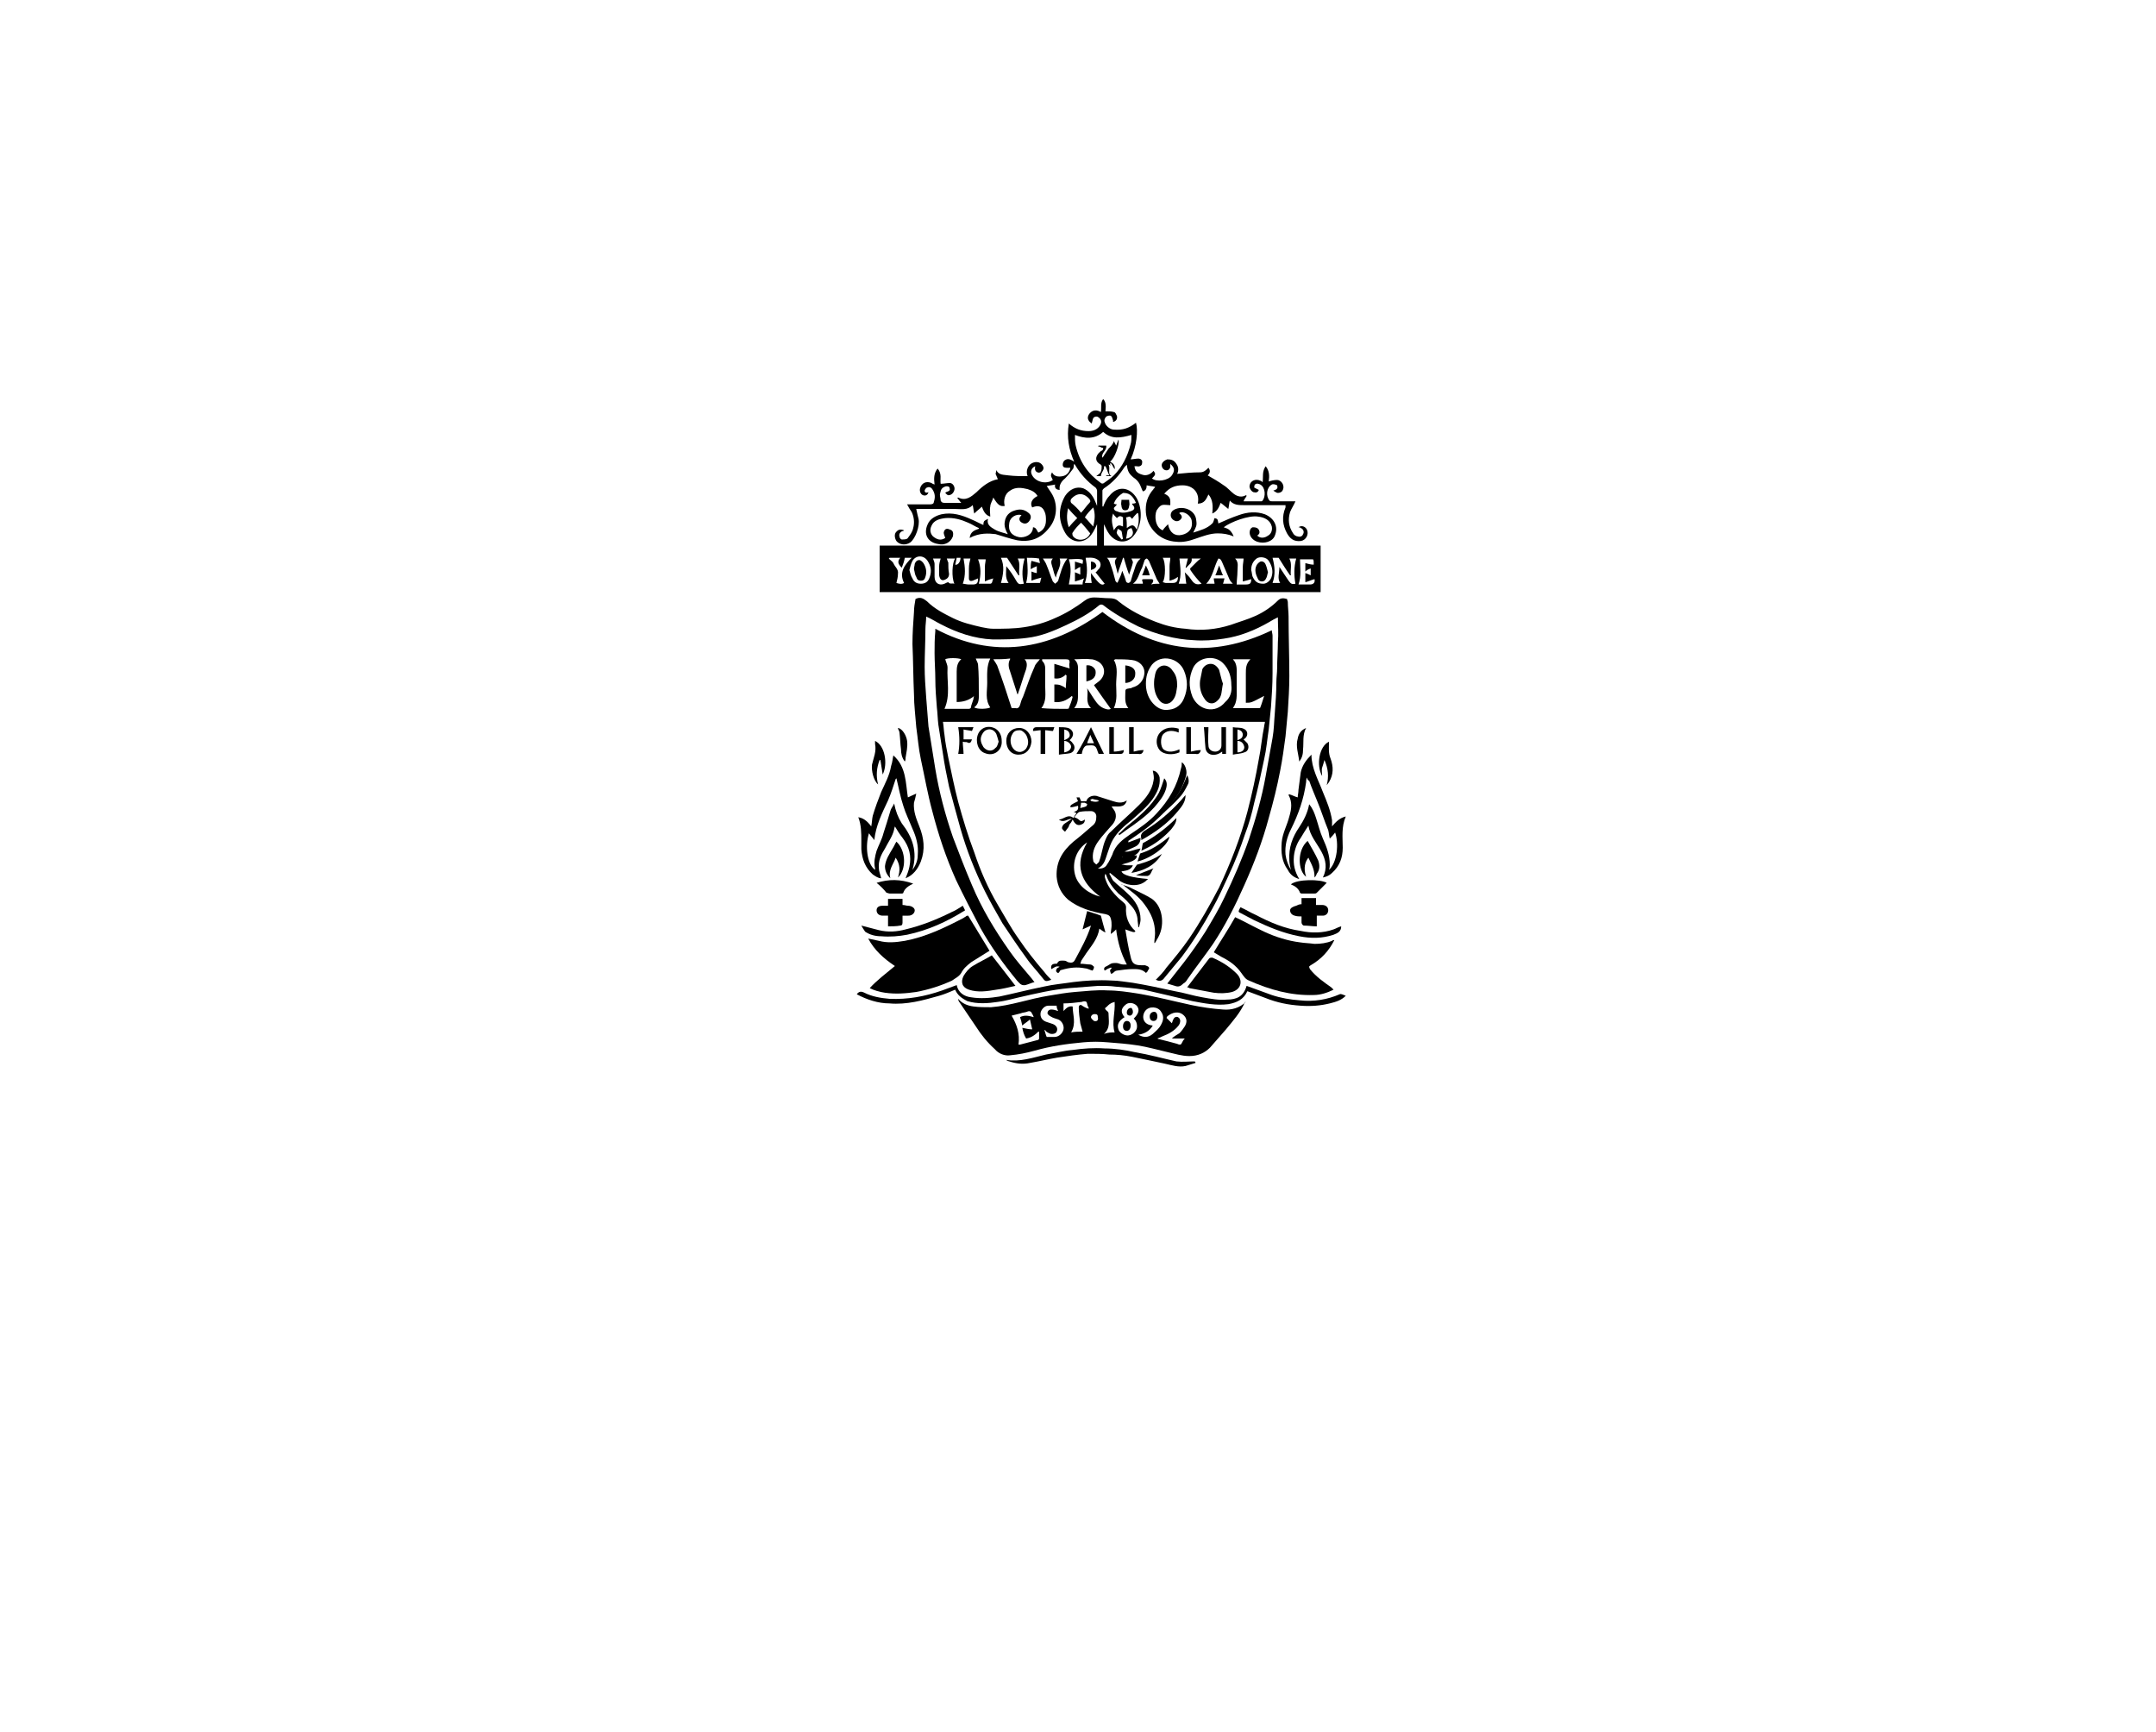 <?xml version="1.0" encoding="utf-8"?>
<!-- Generator: Adobe Illustrator 25.0.1, SVG Export Plug-In . SVG Version: 6.00 Build 0)  -->
<svg version="1.1" id="Layer_1" xmlns="http://www.w3.org/2000/svg" xmlns:xlink="http://www.w3.org/1999/xlink" x="0px" y="0px"
	 viewBox="0 0 282.6 227" style="enable-background:new 0 0 282.6 227;" xml:space="preserve">
<g>
	<path d="M127.1,70.5c0.1-0.8,0.6-1,1.2-1.2c0,0,0-0.1,0-0.1c-0.5-0.2-0.9-0.5-1.4-0.7c-0.9-0.4-1.9-0.7-3-0.6
		c-0.8,0.1-1.5,0.3-1.8,1c-0.3,0.6-0.1,1.1,0.2,1.4c0.5,0.4,1,0.6,1.6,0.2c-0.1-0.3-0.2-0.5-0.2-0.7c0.1-0.5,0.4-0.6,0.8-0.4
		c0.4,0.1,0.5,0.4,0.4,0.9c-0.3,0.8-1.1,1.2-1.9,1c-1.4-0.2-2-1.3-1.4-2.6c0.3-0.7,1-1.1,1.8-1.3c1.4-0.3,2.7,0.1,4,0.7
		c0.5,0.2,1,0.5,1.5,0.7c0-0.2,0-0.3,0.1-0.5c0.1-0.1,0.3-0.2,0.5-0.3c-0.2,0.8,0.4,1.1,0.9,1.4c0.5,0.3,1.1,0.4,1.7,0.6
		c-0.3-0.5-0.5-1.1-0.4-1.6c0.1-0.8,0.6-1.3,1.3-1.5c0.6-0.2,1.2-0.2,1.8,0.3c0.4,0.3,0.4,0.7,0.1,1.1c-0.3,0.4-0.7,0.4-1.1,0.1
		c-0.3-0.3-0.2-0.6,0.1-0.9c-0.7-0.2-1.5,0.3-1.6,1c-0.2,1.1,0.3,1.7,1.3,1.9c0.7,0.1,1.8-0.3,1.8-1.3c0.4,0,0.5,0.4,0.7,0.7
		c0.7-0.3,1-0.9,1-1.6c0-0.4,0-0.8-0.2-1.2c-0.3-0.7-0.9-0.8-1.6-0.5c-0.3-0.5-0.1-1.1,0.7-1.5c-0.3-0.5-0.7-0.7-1.3-0.9
		c-0.8-0.2-1.6-0.3-2.3,0.2c-0.7,0.4-0.9,1.3-0.7,2c-0.6,0.1-0.9-0.1-1.5-1.1c-0.1,0.4-0.4,0.8-0.4,1.2c-0.1,0.4,0,0.9,0,1.3
		c-0.7-0.2-0.9-0.8-1.1-1.3c-0.3,0.3-0.6,0.5-1,0.9c-0.1-0.4-0.1-0.7-0.2-1.1c-0.7,0.7-1.5,0.5-2.3,0.5c-1.5,0-3.1,0-4.6,0
		c-0.1,0-0.3,0-0.5,0c0.1,0.5,0.2,0.9,0.3,1.3c0.2,0.9-0.4,2.6-1.1,3.1c-0.6,0.4-1.4,0.3-1.8-0.2c-0.2-0.3-0.3-0.8-0.1-1.1
		c0.3-0.4,0.6-0.5,1.1-0.3c-0.1,0.1-0.1,0.1-0.2,0.1c-0.3,0.1-0.5,0.4-0.4,0.7c0,0.2,0.2,0.4,0.3,0.4c0.3,0,0.7,0,0.8-0.2
		c0.3-0.4,0.6-0.8,0.7-1.3c0.2-0.7,0.1-1.5-0.2-2.1c-0.2-0.3-0.4-0.6-0.6-1c0.1,0,0.1,0,0.2,0c0.9,0,1.9,0,2.8,0
		c0.3,0,0.5-0.1,0.5-0.3c0.2-0.6,0.2-1.1-0.2-1.7c-0.2-0.3-0.5-0.3-0.7-0.2c-0.1,0-0.3,0.3-0.3,0.4c0,0.3,0.3,0.3,0.5,0.2
		c-0.1,0.4-0.4,0.5-0.7,0.4c-0.3-0.1-0.5-0.5-0.4-0.9c0.2-0.7,0.8-1,1.5-0.7c0.1,0.1,0.2,0.1,0.4,0.2c-0.1-0.8-0.1-1.5,0.4-2.1
		c0.6,0.7,0.3,1.4,0.4,2c0.4,0,0.8-0.1,1.2-0.1c0.4,0,0.7,0.5,0.6,0.9c-0.1,0.4-0.4,0.7-0.8,0.7c-0.1,0-0.3-0.2-0.4-0.3
		c0.1-0.1,0.1-0.1,0.1-0.1c0.2-0.1,0.4-0.1,0.5-0.3c0,0,0-0.3-0.1-0.4c-0.2-0.1-0.4-0.1-0.6,0c-0.5,0.2-0.5,0.6-0.6,1
		c0,0.3,0.1,0.5,0.1,0.8c0.1,0.2,0.2,0.3,0.5,0.3c0.7,0,1.4,0,2.2,0c-0.2-0.2-0.3-0.4-0.5-0.6c0,0,0-0.1,0.1-0.1
		c1,0.5,1.7-0.1,2.4-0.7c0.8-0.8,1.7-1.5,2.8-1.7c-0.1-0.2-0.2-0.5-0.3-0.7c0-0.1,0.1-0.3,0.1-0.5c0.3,0.7,1,0.6,1.6,0.7
		c0.8,0.1,1.7,0.1,2.5,0.1c-0.2-0.5-0.1-1,0.2-1.4c0.4-0.5,1.2-0.6,1.6-0.2c0.2,0.2,0.4,0.5,0.2,0.8c-0.2,0.3-0.5,0.4-0.7,0.3
		c-0.3-0.1-0.4-0.4-0.3-0.8c-0.5,0.2-0.7,0.7-0.4,1.2c0.5,0.9,1.9,1.2,2.7,0.6c-0.3-0.6-0.3-0.6-0.1-1c0.3,0.6,0.9,0.6,1.4,0.5
		c0.5-0.1,0.9-0.5,1-1.1c-0.2,0-0.3,0-0.5,0c-0.3,0-0.5-0.1-0.5-0.4c0-0.2,0.1-0.5,0.3-0.6c0.3-0.2,0.6-0.2,1.2,0.2
		c-0.7-1.6-1-3.2-0.7-5c0.8,0.7,1.6,1,2.6,1c0.8,0,1.4-0.4,1.6-1c0.1-0.3,0-0.6-0.3-0.8c-0.2-0.2-0.6-0.1-0.7,0.1
		c-0.1,0.2-0.1,0.4-0.2,0.7c-0.1-0.1-0.3-0.2-0.4-0.4c-0.2-0.3-0.1-0.7,0.2-1c0.4-0.4,0.9-0.4,1.4-0.1c0.1-0.6-0.1-1.2,0.3-1.7
		c0.3,0.3,0.4,0.7,0.3,1.6c0.4,0,0.8,0,1.1,0.1c0.2,0,0.3,0.3,0.4,0.5c0.1,0.4-0.1,0.7-0.5,0.8c0-0.1,0-0.1,0-0.2
		c-0.1-0.2-0.1-0.5-0.3-0.6c-0.1-0.1-0.5,0-0.6,0.1c-0.2,0.2-0.3,0.5-0.2,0.7c0.1,0.5,0.7,1,1.2,1c1.2,0.1,2-0.2,2.9-0.9
		c0.3,1,0.1,3.1-0.7,4.8c0.3,0,0.7-0.1,1-0.1c0.3,0,0.6,0.2,0.5,0.6c0,0.3-0.3,0.5-0.7,0.4c-0.1,0-0.2,0-0.3,0
		c0.1,0.6,0.3,0.9,1,1.1c0.5,0.2,1.1,0,1.5-0.5c0.3,0.4,0.3,0.5-0.2,1c0.6,0.5,2.1,0.3,2.6-0.4c0.4-0.6,0.4-1-0.2-1.5
		c0,0.1,0,0.3,0,0.4c-0.1,0.4-0.4,0.5-0.7,0.4c-0.3-0.1-0.5-0.5-0.4-0.8c0.1-0.3,0.4-0.5,0.7-0.6c0.5,0,0.9,0.1,1.2,0.6
		c0.3,0.4,0.3,0.9,0.1,1.3c1-0.1,2-0.2,3-0.2c0.5,0,0.8-0.3,1.1-0.6c0.3,0.4,0.2,0.7-0.1,1c0.7,0.4,1.4,0.8,2.1,1.3
		c0.5,0.3,0.9,0.8,1.3,1.1c0.5,0.4,1.1,0.5,1.6,0.2c0,0,0.1,0,0.1,0.1c-0.1,0.2-0.3,0.4-0.4,0.7c0.7,0,1.5,0,2.3,0
		c0.1,0,0.1,0,0.2-0.1c0.4-0.5,0.4-1.7-0.3-2.1c-0.2-0.1-0.5-0.2-0.7,0c-0.1,0.1-0.1,0.3-0.1,0.4c0.2,0.1,0.4,0.2,0.6,0.3
		c-0.1,0.3-0.3,0.4-0.7,0.3c-0.3-0.1-0.6-0.6-0.5-0.9c0.1-0.6,0.8-0.9,1.4-0.6c0.1,0,0.2,0.1,0.3,0.2c0.1-0.7-0.1-1.4,0.4-2.1
		c0.5,0.6,0.5,1.3,0.4,2c0.3-0.1,0.7-0.2,1.1-0.2c0.5,0,1.1,0.7,0.7,1.4c-0.1,0.2-0.4,0.3-0.6,0.3c-0.2,0-0.4-0.2-0.6-0.3
		c0.2-0.1,0.4-0.1,0.5-0.3c0.1-0.1,0-0.4,0-0.4c-0.2-0.1-0.5-0.2-0.7-0.1c-0.7,0.4-0.8,1.5-0.3,2.1c0.1,0.1,0.2,0.1,0.4,0.1
		c1,0,2,0,3,0c-0.2,0.5-0.5,0.9-0.7,1.4c-0.3,1-0.2,1.9,0.4,2.8c0.1,0.2,0.4,0.4,0.6,0.4c0.3,0.1,0.6,0,0.7-0.3
		c0.2-0.3,0-0.7-0.3-0.8c-0.1-0.1-0.2-0.1-0.3-0.1c0.4-0.3,0.9-0.1,1.1,0.3c0.3,0.6-0.1,1.4-0.8,1.5c-0.9,0.1-1.4-0.3-1.8-1
		c-0.6-1.1-0.7-2.2-0.2-3.4c0,0,0-0.1,0-0.2c0,0,0,0,0-0.1c-0.1,0-0.3,0-0.4,0c-1.7,0-3.4,0-5.1,0c-0.6,0-1.3,0-1.8-0.6
		c-0.1,0.4-0.1,0.7-0.2,1.1c-0.4-0.3-0.7-0.6-1-0.8c-0.2,0.5-0.4,1.1-1.1,1.4c0.1-0.9,0.1-1.8-0.5-2.5c-0.3,0.6-0.5,1.2-1.4,1.2
		c0.3-1.4-0.6-2.4-2-2.4c-1,0-1.7,0.3-2.4,1.1c0.5,0.2,0.8,0.5,0.8,1c0,0.2,0,0.4,0,0.5c-0.4,0-0.8-0.1-1.1,0
		c-0.3,0.1-0.5,0.4-0.7,0.7c-0.3,0.7-0.2,2.2,0.8,2.6c0.2-0.3,0.4-0.5,0.7-0.8c0.2,1.1,0.9,1.6,1.8,1.4c0.9-0.2,1.5-0.8,1.3-1.9
		c-0.1-0.6-1-1.3-1.6-1c0,0,0,0.1,0,0.1c0.3,0.2,0.4,0.5,0.2,0.7c-0.2,0.3-0.6,0.4-0.9,0.2c-0.6-0.3-0.6-1.1,0-1.4
		c1.1-0.6,2.8,0,2.9,1.4c0.1,0.7,0,0.8-0.4,1.6c0.9-0.3,1.8-0.5,2.5-1.2c0.2-0.2,0.2-0.5,0.3-0.7c0.4,0.1,0.4,0.1,0.5,0.7
		c0.9-0.4,1.8-0.8,2.7-1.1c1.1-0.4,2.3-0.5,3.4-0.1c1.2,0.5,1.8,1.6,1.3,2.8c-0.3,0.8-1.4,1.1-2.3,0.8c-0.6-0.2-1-0.7-1-1.2
		c0-0.3,0.1-0.6,0.4-0.7c0.2,0,0.5,0,0.7,0.2c0.2,0.2,0.3,0.6,0,0.8c0,0-0.1,0.1-0.1,0.1c0.4,0.4,1,0.3,1.4,0
		c0.4-0.2,0.6-0.7,0.5-1.2c-0.2-0.8-0.9-1.2-1.8-1.3c-1.2-0.2-3.6,0.7-4.5,1.4c0.3,0.1,0.6,0.2,0.8,0.4c0.2,0.2,0.4,0.5,0.5,0.8
		c-0.7-0.3-1.4-0.4-2.1-0.4c-1,0-2,0.4-2.9,0.7c-0.8,0.3-1.7,0.5-2.5,0.4c-2.1-0.1-3.8-1.7-4-3.8c-0.1-1.2,0.2-2.2,1-3.1
		c0,0,0-0.1,0.1-0.1c0-0.1,0.1-0.1,0.1-0.2c-0.4-0.1-0.7-0.1-1.1-0.2c0,0.4-0.1,0.7-0.5,0.8c-0.2-0.4-0.3-0.8-0.5-1.1
		c-0.2-0.3-0.4-0.5-0.7-0.7c-0.6-0.5-0.8-0.8-0.9-1.7c-0.1,0.1-0.2,0.2-0.3,0.3c-0.7,1.1-1.6,2.1-2.7,2.8c-0.1,0.1-0.2,0.2-0.2,0.3
		c0,0.7,0,1.3,0,2c0,0,0,0.1,0.1,0.1c0.2-0.5,0.4-1,0.8-1.4c1.1-1.4,2.7-1.2,3.6,0.3c0.8,1.5,0.7,3.6-0.4,4.9
		c-0.9,1.1-2.3,1-3.2-0.2c-0.3-0.4-0.5-0.9-0.7-1.3c0,0.9,0,1.8,0,2.8c9.5,0,18.9,0,28.4,0c0,2.1,0,4.1,0,6.1c-19.3,0-38.5,0-57.8,0
		c0-2,0-4.1,0-6.1c9.5,0,19,0,28.5,0c0-1,0-1.9,0-2.8c-0.2,0.4-0.4,0.9-0.7,1.3c-1,1.4-2.7,1.2-3.5-0.2c-0.9-1.6-0.9-3.2,0-4.8
		c0.6-0.9,1.5-1.3,2.4-1c0.7,0.3,1.2,0.9,1.5,1.6c0.1,0.2,0.2,0.5,0.3,0.7c0-0.7,0-1.3,0-2c0-0.1-0.1-0.3-0.2-0.4
		c-1.1-0.8-2-1.8-2.7-3c0,0,0,0-0.1-0.1c-0.1,0.2,0,0.5-0.2,0.7c-0.3,0.4-0.6,0.8-1,1.2c-0.5,0.4-0.8,0.9-0.7,1.5
		c-0.5,0-0.7-0.3-0.6-0.7c-0.4,0.1-0.7,0.1-1.1,0.2c0.2,0.3,0.4,0.6,0.6,0.9c0.9,1.4,0.8,3.3-0.3,4.6c-1.1,1.4-2.5,1.9-4.2,1.6
		c-0.9-0.2-1.8-0.5-2.8-0.8C129.6,69.9,128.4,69.8,127.1,70.5z M148.3,57c-1.4,0.4-2.6,0.6-3.7-0.4c-1.1,1-2.4,0.9-3.7,0.4
		c0,0.5,0,1,0.1,1.4c0.5,2.1,1.6,3.7,3.3,4.9c0.1,0.1,0.3,0.1,0.4,0c0.4-0.3,0.9-0.6,1.3-1c1.1-1.1,1.8-2.5,2.2-4.1
		C148.3,57.9,148.3,57.5,148.3,57z M147.1,74.8C147.2,74.8,147.2,74.8,147.1,74.8c0.2,0.5,0.4,1,0.5,1.4c0,0.1,0.2,0.2,0.3,0.2
		c0.1,0,0.2-0.1,0.3-0.2c0.1-0.3,0.2-0.7,0.3-1c0.3-0.7,0.3-1.4,1-2c-0.4,0-0.8,0-1.2,0c0.1,0.2,0.2,0.4,0.2,0.5
		c-0.1,0.5-0.3,1-0.5,1.6c-0.3-0.8-0.5-1.5-0.7-2.2c0,0-0.1,0-0.1,0c-0.2,0.7-0.5,1.4-0.7,2.1c-0.1-0.5-0.2-0.8-0.3-1.2
		c-0.1-0.3-0.1-0.6,0.2-0.9c-0.5,0-1,0-1.3,0c0.2,0.2,0.3,0.4,0.4,0.7c0.3,0.8,0.5,1.5,0.7,2.3c0,0.1,0.2,0.2,0.2,0.3
		c0.1-0.1,0.2-0.2,0.2-0.3C146.8,75.7,147,75.2,147.1,74.8z M167.7,74.3c0.4,0.6,0.8,1.2,1.2,1.8c0.3,0.4,0.4,0.5,0.9,0.4
		c-0.2-1.1-0.2-2.2,0.1-3.3c-0.3,0-0.6,0-0.9,0c0.4,0.7,0.1,1.5,0.2,2.2c0,0-0.1,0-0.1,0c-0.5-0.7-1-1.5-1.5-2.3c-0.2,0-0.5,0-0.8,0
		c0.3,1.1,0.4,2.2,0,3.3c0.3,0,0.7,0,1,0C167.4,75.8,167.7,75.1,167.7,74.3z M134.2,76.5c-0.3-1.1-0.2-2.2,0.1-3.3
		c-0.3,0-0.6,0-0.9,0c0.4,0.7,0.1,1.5,0.2,2.2c0,0-0.1,0-0.1,0c-0.5-0.8-1-1.5-1.5-2.3c-0.2,0-0.5,0-0.8,0c0.5,1.1,0.3,2.2,0,3.3
		c0.3,0,0.7,0,1,0c-0.5-0.7-0.3-1.5-0.3-2.2c0.5,0.6,0.9,1.2,1.3,1.9C133.5,76.6,133.6,76.6,134.2,76.5z M125.1,76.5
		c-0.4-0.8-0.3-2.8,0.1-3.3c-0.4,0-0.7,0-1.1,0c0.1,0.2,0.1,0.4,0.2,0.5c0,0.5,0,1,0.1,1.5c0,0.4-0.2,0.6-0.4,0.7
		c-0.5,0.3-0.8,0.1-0.9-0.5c0-0.4,0-0.8,0-1.2c0-0.3,0.1-0.7,0.2-1c-0.3,0-0.7,0-1,0c0.1,0.3,0.2,0.5,0.2,0.7c0,0.6,0,1.1,0,1.7
		c0,0.8,0.6,1.2,1.3,0.9c0.2-0.1,0.4-0.2,0.5-0.2C124.5,76.6,124.8,76.4,125.1,76.5z M154.6,73.2c0.1,1.1,0.3,2.2-0.1,3.3
		c0.4,0,0.7,0,1,0c-0.1-0.5-0.1-1-0.2-1.5c0.3,0.3,0.6,0.6,0.8,0.9c0.4,0.6,0.7,0.8,1.4,0.6c-0.5-0.5-1-1.1-1.4-1.7
		c-0.1-0.1-0.1-0.3-0.1-0.3c0.3-0.3,0.5-0.5,0.8-0.8c0.2-0.2,0.3-0.3,0.6-0.5c-0.5,0-0.8,0-1.2,0c0.1,0.6-0.4,0.8-0.7,1.2
		c0,0-0.1,0-0.1,0c0.1-0.4,0.2-0.8,0.3-1.2C155.3,73.2,154.9,73.2,154.6,73.2z M143.6,75c0.2-0.1,0.2-0.2,0.3-0.3
		c0.5-0.4,0.5-1.1-0.1-1.4c-0.5-0.3-1.1-0.2-1.5-0.2c0.2,1.1,0.3,2.2-0.1,3.3c0.3,0,0.7,0,0.9,0c-0.1-0.5-0.1-0.9-0.1-1.3
		c1.1,1.5,1.4,1.7,1.8,1.4C144.4,76,144,75.5,143.6,75z M152,76.5c-0.2-0.3-0.4-0.6-0.5-0.9c-0.3-0.7-0.6-1.4-0.9-2.1
		c-0.1-0.1-0.2-0.3-0.3-0.3c-0.1,0-0.3,0.2-0.3,0.3c-0.1,0.3-0.2,0.6-0.3,0.9c-0.4,0.7-0.5,1.6-1.2,2.1c0.5,0,0.9,0,1.3,0
		c0,0,0-0.1,0-0.1c0-0.1-0.1-0.3-0.1-0.4c0-0.1,0.2-0.1,0.4-0.1c0.3,0,0.5,0,0.8,0c0.3,0,0.3,0.2,0.2,0.4c0,0.1-0.1,0.1-0.2,0.3
		C151.2,76.5,151.6,76.5,152,76.5z M164,74.7c0.1,0.3,0.1,0.7,0.2,0.9c0.3,0.6,0.6,0.9,1.4,0.9c0.5,0,1-0.5,1.1-1
		c0.2-0.7,0-1.4-0.4-2c-0.3-0.5-1.2-0.6-1.6-0.3C164.2,73.6,164,74.1,164,74.7z M158.1,76.5c0.4,0,0.8,0,1.1,0
		c0-0.2-0.1-0.4-0.1-0.7c0.5,0,0.9,0,1.4,0c-0.1,0.3-0.1,0.5-0.2,0.7c0.4,0,0.9,0,1.3,0c-0.2-0.2-0.4-0.4-0.5-0.7
		c-0.3-0.7-0.6-1.4-0.9-2.1c-0.1-0.2-0.2-0.5-0.5-0.5C159.1,74.3,159,75.6,158.1,76.5z M119.2,74.7c0.1,0.4,0.2,0.8,0.4,1.1
		c0.2,0.5,0.6,0.7,1.1,0.7c0.5,0,0.9-0.2,1.1-0.7c0.3-0.7,0.3-1.4-0.1-2.1c-0.5-1-1.6-1-2.1-0.2C119.4,73.9,119.3,74.3,119.2,74.7z
		 M146,66c0.2,0.1,0.3,0.1,0.4,0.1c-0.1,0.2-0.4,0.4-0.4,0.5c0,0.2,0.2,0.4,0.4,0.4c0.6,0.3,1.2,0.2,1.8,0c0.6-0.2,0.6-0.5,0.2-0.9
		c0,0,0,0,0-0.1c0.1,0,0.3,0,0.5-0.1c-0.5-1.1-1-1.3-1.7-1.3C146.7,64.9,146.2,65.4,146,66z M142.1,75.8c-0.5,0.2-0.8,0.3-1.2,0.4
		c0-0.4,0-0.8,0-1.2c0.3,0.1,0.5,0.2,0.7,0.3c0-0.3,0-0.7,0-1c-0.3,0.1-0.5,0.3-0.7,0.4c0-0.4,0-0.7,0-1.1c0.3,0.1,0.7,0.2,1,0.3
		c0-0.2,0.2-0.6-0.2-0.6c-0.5-0.1-1.1,0-1.6,0c0.4,1.2,0.2,2.2,0,3.3c0.6,0,1.2,0,1.8,0C141.9,76.3,142,76,142.1,75.8z M139.9,73.2
		c-0.4,0-0.7,0-1,0c0.3,1-0.4,1.7-0.5,2.5c-0.2-0.4-0.3-0.8-0.4-1.2c-0.1-0.4-0.4-0.9,0-1.3c-0.5,0-0.9,0-1.3,0
		c0.2,0.3,0.4,0.6,0.5,0.9c0.3,0.7,0.5,1.4,0.8,2.1c0.1,0.1,0.2,0.2,0.3,0.3c0.1-0.1,0.3-0.2,0.4-0.4
		C139,75.2,139.2,74.1,139.9,73.2z M172.1,73.3c-0.6,0-1.2,0-1.7,0c0,1.1,0.2,2.2-0.2,3.3c0.5,0,1,0,1.5,0c0.5,0,0.7-0.3,0.6-0.7
		c-0.4,0.1-0.8,0.3-1.2,0.4c0-0.4,0-0.8,0-1.2c0.3,0.1,0.5,0.2,0.7,0.3c0-0.3,0-0.6,0-0.9c-0.3,0.1-0.5,0.2-0.7,0.4
		c0-0.4,0-0.7,0-1.1c0.4,0.1,0.7,0.2,1.1,0.2C172.2,73.6,172.2,73.4,172.1,73.3z M141.7,67.2c0.4-0.4,0.7-0.9,1.1-1.3
		c0.2-0.2,0.1-0.3,0-0.5c-0.7-0.8-1.6-0.9-2.4,0c-0.1,0.2-0.1,0.3,0,0.5C140.9,66.3,141.3,66.7,141.7,67.2z M134.6,73.1
		c0.1,1.1,0.2,2.2-0.1,3.3c0.6,0,1.2,0,1.8,0c0.1-0.2,0.1-0.5,0.2-0.7c-0.4,0.1-0.8,0.2-1.3,0.4c0-0.5,0-0.8,0-1.2
		c0.3,0.1,0.5,0.2,0.7,0.2c0-0.3,0-0.6,0-0.9c-0.2,0.1-0.5,0.2-0.8,0.4c0-0.4,0-0.7,0.1-1.1c0.4,0.1,0.7,0.2,1.1,0.3
		c0-0.2-0.1-0.4-0.1-0.6C135.7,73.1,135.1,73.1,134.6,73.1z M118,73.1c-0.5,0-0.9,0-1.4,0c0,0-0.1,0.1-0.1,0.1c0,0,0.1,0.1,0.1,0.1
		c0.2,0.2,0.4,0.3,0.5,0.5c0.2,0.5,0.7,0.8,0.6,1.4c0,0.4-0.1,0.8-0.2,1.2c0.3,0.1,0.7,0.2,1,0c-0.7-1.4,0.1-2.4,1-3.3
		c-0.4,0-0.7,0-0.9,0c-0.1,0.5-0.2,0.8-0.4,1.3C117.7,73.9,117.6,73.6,118,73.1z M141.7,68.5c-0.4,0.4-0.8,0.8-1.1,1.3
		c-0.1,0.1,0,0.3,0,0.4c0.5,0.8,1.9,0.7,2.3-0.3C142.5,69.4,142.1,68.9,141.7,68.5z M153.3,76.1c0-0.7,0-1.3,0-1.9
		c0-0.4,0.1-0.7,0.1-1.1c-0.3,0-0.6,0-1,0c0.4,0.5,0.4,2.7,0,3.2c0.1,0,0.3,0.1,0.4,0.1c0.3,0,0.6,0,0.9,0c0.5,0,0.7-0.2,0.7-0.8
		C154,75.9,153.7,76,153.3,76.1z M161.9,73.2c0.5,0.5,0.3,1.1,0.3,1.7c0,0.6-0.1,1.1-0.1,1.7c0.3,0,0.7,0,1.2,0
		c0.6,0,0.7-0.2,0.7-0.7c-0.3,0.1-0.7,0.2-1.1,0.3c0-0.7,0-1.3,0-1.9c0-0.4,0.1-0.7,0.1-1.1C162.7,73.2,162.4,73.2,161.9,73.2z
		 M128.3,76.5c0.5,0,1,0,1.5,0c0.1,0,0.2-0.1,0.2-0.1c0.1-0.2,0.1-0.4,0.2-0.6c-0.4,0.1-0.7,0.2-1.1,0.4c0-0.8,0-1.4,0-2
		c0-0.3,0.1-0.6,0.1-0.9c-0.3,0-0.7,0-1,0C128.6,74.3,128.6,75.3,128.3,76.5z M127.2,73.2c-0.3,0-0.6,0-0.9,0
		c0.2,1.1,0.3,2.2-0.1,3.3c0.2,0,0.5,0.1,0.8,0.1c0.1,0,0.3,0,0.4,0c0.6,0,0.8-0.1,0.8-0.8c-0.2,0.1-0.5,0.2-0.7,0.3
		c-0.3,0.1-0.5,0-0.5-0.3c0-0.4,0-0.9,0-1.3C127,74,127.1,73.6,127.2,73.2z M147.7,69.2c0.7-0.5,0.9-0.5,1.3,0.2
		c0.3-0.7,0.3-1.4,0.2-2.1c0,0-0.1,0-0.1-0.1c-0.2,0.2-0.5,0.5-0.7,0.8c-0.1-0.1-0.2-0.2-0.3-0.3c-0.2,0-0.3,0.1-0.5,0.1
		C147.7,68.2,147.7,68.7,147.7,69.2z M145.9,67.3c-0.3,0.8-0.1,1.5,0.1,2.2c0.5-0.8,0.7-0.7,1.2-0.5c0-0.4,0-0.8,0-1.2
		c-0.4-0.3-0.6-0.1-0.8,0.1C146.2,67.7,146,67.5,145.9,67.3z M141.2,67.9c-0.4-0.4-0.8-0.8-1.2-1.3c-0.2,0.9-0.2,1.7,0.1,2.5
		C140.5,68.6,140.8,68.3,141.2,67.9z M143.3,69c0.2-0.9,0.3-1.6,0-2.5c-0.4,0.4-0.8,0.8-1.1,1.3C142.6,68.2,142.9,68.6,143.3,69z
		 M147.6,70.6c0.6-0.1,0.9-0.4,0.9-0.8c0-0.2-0.1-0.4-0.2-0.6c-0.2,0.1-0.4,0.1-0.5,0.3C147.7,69.9,147.7,70.2,147.6,70.6z
		 M147,70.7c0.1,0,0.2-0.1,0.2-0.1c-0.1-0.3-0.1-0.7-0.2-1c-0.1-0.1-0.3-0.2-0.5-0.3c0,0.2-0.2,0.5-0.1,0.6
		C146.5,70.2,146.8,70.4,147,70.7z M125.2,74c0.3,0.1,0.7-0.3,0.7-0.9c-0.2,0-0.3,0-0.5,0C125.3,73.5,125.3,73.7,125.2,74z"/>
	<path d="M144.5,80.2c6.9,5.3,14.3,6.2,22.2,2.4c0,0.2,0.1,0.5,0.1,0.7c0,1.6,0,3.2,0,4.9c0,1.5-0.1,3-0.2,4.4c-0.1,1-0.2,2-0.3,3
		c-0.2,1.3-0.3,2.6-0.6,3.9c-0.4,1.9-0.8,3.8-1.3,5.7c-0.3,1.4-0.7,2.8-1.2,4.1c-0.6,1.8-1.3,3.6-2.1,5.3c-0.7,1.5-1.4,3.1-2.2,4.5
		c-1.2,2.2-2.5,4.3-4,6.3c-0.8,1-1.6,1.9-2.4,2.9c-0.3,0.3-0.6,0.3-1,0.1c0.5-0.5,1-1,1.4-1.6c1-1.2,2-2.4,2.9-3.7
		c1.5-2.2,2.8-4.5,4-6.8c1.5-3.2,2.8-6.5,3.7-9.9c0.6-2.3,1.1-4.6,1.5-6.9c0.3-1.4,0.4-2.9,0.7-4.3c0-0.2,0.1-0.4,0.1-0.6
		c-14.1,0-28.1,0-42.2,0c0.1,0.6,0.1,1.1,0.2,1.7c0.1,1,0.3,2,0.5,3c0.4,1.9,0.8,3.9,1.3,5.8c0.6,2.2,1.3,4.5,2.1,6.6
		c0.8,2.4,1.8,4.7,3.1,6.9c0.9,1.5,1.7,3,2.7,4.4c1,1.5,2.2,3,3.4,4.4c0.3,0.4,0.6,0.7,0.9,1c-0.8,0.3-0.8,0.2-1.2-0.3
		c-0.7-0.9-1.5-1.7-2.1-2.6c-1.1-1.5-2.1-3-3.1-4.5c-0.8-1.4-1.6-2.8-2.3-4.2c-1.3-2.6-2.4-5.4-3.2-8.2c-0.5-1.8-1-3.6-1.5-5.5
		c-0.3-1.4-0.6-2.9-0.8-4.3c-0.2-1.2-0.4-2.5-0.6-3.8c-0.1-0.8-0.1-1.5-0.2-2.3c-0.1-1.2-0.2-2.5-0.2-3.7c0-1.1-0.1-2.3-0.1-3.4
		c0-1,0-1.9,0.1-2.9c0-0.1,0-0.2,0-0.3C130.1,86.4,137.5,85.3,144.5,80.2z M161.4,89.8c0-1.1-0.3-2.1-1.1-2.9
		c-1.1-1.1-3.2-0.8-3.9,0.6c-0.6,1.3-0.6,2.5-0.1,3.8c0.8,1.8,3,2.3,4.3,0.7C161.3,91.4,161.5,90.6,161.4,89.8z M143.4,89.8
		c0.2-0.2,0.4-0.3,0.5-0.4c1-0.7,1.1-1.9,0.2-2.6c-0.3-0.2-0.7-0.4-1.1-0.4c-0.7-0.1-1.4,0-2.2,0c0.6,0.5,0.5,1.1,0.5,1.7
		c0,1,0,2,0,2.9c0,0.6,0,1.2-0.5,1.8c0.7,0,1.4,0,2.2,0c-0.8-0.8-0.3-1.7-0.5-2.6c0.3,0.5,0.6,0.9,0.9,1.4c0.4,0.6,0.8,1.1,1.5,1.3
		c0.3,0.1,0.5,0.1,0.7,0C144.8,91.8,144.1,90.8,143.4,89.8z M150.2,89.6c0,0.8,0.2,1.6,0.7,2.3c0.6,0.8,1.4,1.3,2.4,1.1
		c0.9-0.1,1.6-0.7,1.9-1.5c0.5-1.2,0.5-2.4,0-3.6c-0.7-1.7-3-2.2-4.2-0.8C150.4,87.9,150.2,88.7,150.2,89.6z M138.2,87
		c0.7,0.2,1.3,0.4,2,0.6c0-0.2-0.1-0.5,0-0.8c0-0.3-0.1-0.4-0.5-0.4c-0.4,0-0.7,0-1.1,0c-0.7,0-1.3,0-2,0c0,0.1,0,0.2,0,0.2
		c0.3,0.3,0.4,0.6,0.4,1c0,0.8,0,1.5,0,2.3c0,1,0.2,2-0.5,2.9c1.1,0.1,2.2,0.1,3.3,0.1c0.1,0,0.3,0,0.3-0.1c0.2-0.5,0.4-1,0.5-1.5
		c0,0-0.1,0-0.1-0.1c-0.7,0.6-1.4,0.9-2.3,0.8c0-0.8,0-1.5,0-2.3c0.3,0,0.5,0,0.8,0.1c0.2,0.1,0.5,0.2,0.7,0.4
		c0-0.6,0.1-1.1,0.1-1.7c0,0-0.1,0-0.1-0.1c-0.4,0.4-0.9,0.6-1.5,0.5C138.2,88.4,138.2,87.8,138.2,87z M130.2,86.4
		c0.2,0.3,0.4,0.6,0.5,0.8c0.7,1.9,1.3,3.7,1.9,5.6c0.2,0,0.3,0,0.5,0c0.3,0.1,0.5-0.1,0.6-0.4c0.1-0.4,0.2-0.7,0.4-1.1
		c0.5-1.3,0.9-2.6,1.5-3.9c0.1-0.4,0.5-0.7,0.7-1c-0.6,0-1.3,0-2,0c0.4,0.4,0.3,0.9,0.2,1.3c-0.4,1.1-0.7,2.2-1.1,3.3
		c-0.1-0.1-0.1-0.1-0.1-0.2c-0.3-0.9-0.6-1.9-0.9-2.8c-0.2-0.5-0.3-1.1,0-1.6c0,0,0,0,0-0.1C131.6,86.4,130.9,86.4,130.2,86.4z
		 M146,92.8c0.6,0,1.2,0,1.9,0c-0.5-0.6-0.4-1.3-0.4-1.9c0-0.6,0-0.6,0.6-0.7c0.1,0,0.2,0,0.3-0.1c0.9-0.2,1.5-0.9,1.6-1.8
		c0.1-1-0.7-1.7-1.6-1.8c-0.7-0.1-1.5-0.1-2.2-0.1c-0.1,0-0.1,0.1-0.2,0.1c0.6,1,0.3,2.1,0.3,3.2C146.3,90.7,146.5,91.7,146,92.8z
		 M163.3,92.1c0-1.3,0-2.5,0-3.8c0-0.7,0-1.3,0.6-1.9c-0.8,0-1.5,0-2.3,0c0.6,0.6,0.5,1.4,0.5,2.1c0,0.6,0,1.2,0,1.7
		c0,0.9,0.1,1.8-0.5,2.6c1.2,0,2.3,0,3.4,0c0.1,0,0.2,0,0.2-0.1c0.2-0.5,0.3-0.9,0.5-1.5C164,92.1,164,92.1,163.3,92.1z M123.9,86.4
		c0.1,0.4,0.3,0.7,0.3,1.1c-0.1,1.8,0.4,3.6-0.4,5.4c1,0,2,0,3,0c0.3,0,0.5,0,0.5-0.4c0.1-0.3,0.2-0.6,0.3-0.9c0-0.1,0-0.3,0.1-0.4
		c-0.7,0.6-1.5,0.8-2.3,0.8c0-1.3,0-2.7,0-4c0-0.6,0.1-1.2,0.6-1.6C125.6,86.2,124.2,86.2,123.9,86.4z M127.7,92.7
		c0.4,0.3,1.9,0.2,2.1,0c-0.7-1-0.4-2.1-0.4-3.2c0-1.1-0.1-2.2,0.4-3.2c-0.7,0-1.3,0-1.9,0c0.1,0.3,0.3,0.6,0.3,0.8
		c0.1,1.2,0.1,2.4,0.1,3.6C128.3,91.4,128.4,92.2,127.7,92.7z"/>
	<path d="M167.5,80.9c-0.4,0.2-0.8,0.4-1.1,0.6c-1.9,1.1-3.9,1.9-6,2.2c-1.3,0.2-2.6,0.3-3.9,0.2c-2.5-0.1-5-0.8-7.3-1.8
		c-1.6-0.8-3.2-1.7-4.6-2.8c-0.2-0.1-0.3-0.1-0.5,0c-1.3,1.1-2.8,1.9-4.3,2.6c-1.7,0.8-3.4,1.5-5.2,1.7c-1.5,0.2-3,0.2-4.5,0.2
		c-2.4-0.1-4.7-0.9-6.8-2c-0.6-0.3-1.2-0.7-1.9-1c0,0.6-0.1,1.1-0.1,1.6c0,1.7-0.1,3.4-0.1,5c0,1.3,0.1,2.6,0.2,4
		c0.1,1.3,0.2,2.5,0.3,3.8c0.3,1.9,0.6,3.7,0.9,5.6c0.5,3,1.3,6,2.3,8.9c0.8,2.1,1.6,4.2,2.5,6.3c1.3,3.1,3,5.9,4.9,8.6
		c0.9,1.3,1.9,2.4,2.9,3.6c0.1,0.1,0.2,0.3,0.4,0.5c-0.4,0.1-0.8,0.3-1.2,0.4c-0.6,0.1-0.8-0.3-1.1-0.6c-1.8-2.2-3.4-4.4-4.8-6.9
		c-1.1-2.1-2.2-4.2-3.2-6.3c-1.3-2.9-2.3-5.9-3.1-9c-0.6-2.2-1-4.5-1.5-6.8c-0.3-1.4-0.4-2.8-0.6-4.2c-0.1-1.4-0.3-2.9-0.3-4.3
		c-0.1-2.2-0.1-4.4-0.2-6.6c0-1.4,0.1-2.8,0.2-4.2c0-0.6,0.1-1.1,0.2-1.7c0.6-0.3,1-0.1,1.5,0.3c1,1,2.2,1.6,3.4,2.2
		c1.2,0.6,2.5,0.9,3.8,1.2c0.5,0.1,1,0.2,1.5,0.2c1.3,0,2.7,0,4-0.2c1.4-0.2,2.8-0.6,4.1-1.2c1.4-0.6,2.7-1.4,3.9-2.3
		c0.4-0.3,0.8-0.4,1.2-0.4c0.7,0,1.3,0.1,2,0.1c0.5,0,0.9,0.1,1.2,0.4c1.5,1.2,3.1,2,4.9,2.7c1.3,0.5,2.5,0.8,3.9,0.9
		c2,0.3,4,0.1,5.9-0.5c1.1-0.4,2.2-0.7,3.3-1.2c1.1-0.5,2.1-1.2,2.9-2c0.4-0.4,0.8-0.3,1.2-0.2c0,0.1,0.1,0.3,0.1,0.4
		c0,0.6,0.1,1.3,0.1,1.9c0,2.6,0.1,5.2,0.1,7.8c0,1.6-0.1,3.1-0.2,4.7c-0.1,1.1-0.2,2.1-0.3,3.2c-0.2,1.5-0.4,3-0.7,4.5
		c-0.4,2.1-0.9,4.1-1.5,6.2c-0.8,3-1.9,5.9-3.2,8.8c-1.2,2.7-2.5,5.3-4.1,7.7c-1.1,1.6-2.3,3.1-3.4,4.7c-0.1,0.2-0.3,0.4-0.5,0.5
		c-0.3,0.3-0.6,0.5-1.1,0.3c-0.3-0.1-0.7-0.2-1-0.3c0.8-1,1.5-1.9,2.2-2.8c1-1.3,1.9-2.6,2.8-4c0.9-1.5,1.8-3,2.5-4.5
		c1.2-2.5,2.3-5,3.2-7.6c0.9-2.7,1.7-5.5,2.2-8.3c0.3-1.7,0.6-3.3,0.9-5c0.2-1.1,0.2-2.2,0.3-3.3c0.1-1.3,0.2-2.7,0.2-4
		c0-0.6,0.1-1.2,0.1-1.8c0-1.1,0.1-2.3,0.1-3.4C167.6,83,167.5,82,167.5,80.9z"/>
	<path d="M163.2,131.3c-0.6,1.4-1.6,2.5-2.5,3.6c-0.7,0.8-1.4,1.6-2.1,2.4c-0.7,0.7-1.6,1.1-2.7,1.1c-1,0-1.9-0.3-2.8-0.5
		c-1.3-0.3-2.7-0.7-4-0.9c-1.3-0.2-2.6-0.3-3.9-0.4c-1.1-0.1-2.1-0.1-3.2,0c-2.2,0.2-4.3,0.5-6.4,1.1c-1.1,0.3-2.1,0.5-3.2,0.6
		c-0.7,0.1-1.5-0.2-2-0.8c-1-0.9-1.8-1.9-2.5-3c-0.7-1-1.4-2.1-2.1-3.1c-0.1-0.1-0.2-0.3-0.2-0.5c0.5,0.6,1.2,0.9,2,1
		c0.7,0.1,1.5,0.1,2.3,0.1c2.6-0.2,5-1.1,7.5-1.5c1.2-0.2,2.3-0.4,3.5-0.5c1.4-0.1,2.9-0.3,4.3-0.2c1.3,0,2.6,0.2,3.9,0.4
		c2.4,0.4,4.7,1,7,1.5c1.4,0.3,2.8,0.5,4.2,0.6c1.1,0.1,2.2-0.2,3-1C163.1,131.4,163.1,131.4,163.2,131.3z M134,134.7
		c0.5,0.1,0.9,0.2,1.3,0.2c-0.1-0.4-0.2-0.9-0.3-1.3c-0.3,0.3-0.7,0.5-1,0.8c-0.1-0.5-0.2-0.8-0.3-1.1c0.6-0.3,1.1-0.2,1.8,0
		c-0.1-0.2-0.1-0.3-0.2-0.4c-0.1-0.3-0.3-0.5-0.7-0.3c-0.3,0.1-0.6,0.1-0.8,0.2c-0.4,0.1-0.8,0.2-1.2,0.3c0.7,1.2,1.1,2.4,0.9,3.8
		c0.1,0,0.1,0,0.2,0c0.8-0.2,1.5-0.4,2.3-0.6c0.1,0,0.2-0.1,0.2-0.2c0-0.3,0-0.6,0-0.9c0,0-0.1,0-0.1,0c-0.4,0.4-0.9,0.8-1.6,0.9
		C134.2,135.6,134.1,135.2,134,134.7z M153.6,134.1c0.1-0.2,0.1-0.4,0.2-0.5c0.1-0.3,0.4-0.4,0.6-0.3c0.2,0.1,0.3,0.3,0.3,0.5
		c0,0.2-0.1,0.5-0.3,0.7c-0.5,0.6-1.2,1-2,1.3c-0.2,0.1-0.4,0.2-0.7,0.3c0.2,0.1,0.2,0.1,0.3,0.1c0.8,0.2,1.6,0.4,2.3,0.6
		c0.2,0.1,0.5,0.2,0.6-0.1c0.1-0.2,0.2-0.4,0.4-0.6c-0.6,0-1.2,0-1.7,0c0.3-0.3,0.7-0.5,1-0.7c0.3-0.3,0.5-0.6,0.7-0.9
		c0.3-0.5,0.3-1-0.1-1.4c-0.7-0.7-1.6-0.4-2.2,0.1c0,0-0.1,0.2-0.1,0.2C153.2,133.7,153.4,133.9,153.6,134.1z M147.4,133.3
		c-0.8,0.5-1,1-0.8,1.6c0.1,0.4,0.7,0.8,1.2,0.8c0.4,0,1-0.3,1.2-0.9c0.1-0.4,0-1-0.4-1.3c0.7-0.7,0.8-1.2,0.4-1.7
		c-0.4-0.4-1.1-0.5-1.5-0.1C146.9,132.2,146.9,132.7,147.4,133.3z M149.2,135.6c0.7,0.4,1.3,0.4,1.9-0.1c0.3-0.3,0.6-0.5,0.9-0.9
		c0.4-0.6,0.7-1.3,0.2-2c-0.4-0.7-1.6-0.8-2.1-0.1c-0.5,0.7-0.3,1.8,1,1.9C150.7,135.1,150,135.5,149.2,135.6z M138.5,131.8
		c-0.4,0-0.8,0-1.1,0c-0.5,0-0.9,0.5-1,0.9c-0.1,0.6,0.2,1,0.7,1.2c0.3,0.1,0.6,0.2,0.9,0.3c0.5,0.2,0.7,0.6,0.5,1
		c-0.1,0.3-0.7,0.4-1,0.2c-0.2-0.1-0.4-0.2-0.5-0.4c0,0-0.1,0-0.1,0c0.1,0.3,0.2,0.7,0.3,0.9c0.4,0,0.7,0,1,0c0.6,0,1.1-0.5,1.2-1
		c0.1-0.5-0.2-1.1-0.7-1.3c-0.3-0.1-0.7-0.2-1-0.4c-0.2-0.1-0.4-0.3-0.4-0.4c0-0.3,0.2-0.5,0.5-0.5c0.3,0,0.6,0.1,0.9,0.2
		C138.6,132.3,138.5,132.1,138.5,131.8z M142.7,132.2c0-0.1,0-0.2-0.1-0.3c-0.1-0.2-0.1-0.5-0.2-0.6c-0.1-0.1-0.4-0.1-0.6,0
		c-0.8,0.1-1.6,0.2-2.4,0.2c0,0.4,0,0.7,0,1c0.3-0.3,0.6-0.7,1.2-0.6c0,1.1,0.5,2.2-0.2,3.4c0.5-0.1,1-0.1,1.5-0.1
		c-0.1-0.4-0.2-0.7-0.3-1.1c-0.1-0.7-0.2-1.4-0.2-2.1c0-0.2,0.1-0.3,0.3-0.3C142,131.9,142.3,132.1,142.7,132.2z M146.1,135.3
		c-0.4-1.3,0.1-2.6,0-4c-0.2,0.1-0.4,0.1-0.5,0.2c-0.2,0.1-0.4,0.3-0.6,0.5c-0.2,0.1-0.2,0.2,0,0.4c0.1,0.1,0.3,0.2,0.3,0.4
		c0,0.9,0.3,1.9-0.6,2.7C145.2,135.3,145.7,135.3,146.1,135.3z M143.9,133.3c0-0.3-0.1-0.4-0.4-0.4c-0.3,0-0.5,0.2-0.5,0.4
		c0,0.2,0.3,0.4,0.4,0.5C143.8,133.9,144,133.7,143.9,133.3z"/>
	<path d="M147.1,112.3c0.6-0.1,1.2-0.2,1.9-0.2c0.1,0.6-0.8,0.9-2,1.2c0.2,0,0.5,0.1,0.7,0.1c0.2,0,0.5,0,0.8,0
		c-0.3,0.7-1,0.7-1.5,0.8c0.2,0.5,1.3,0.8,3.5,1c-0.2,0.1-0.3,0.3-0.5,0.4c-1,0.7-2.6,0.4-3.4-0.3c-0.4-0.3-0.7-0.6-1.1-0.9
		c0,0-0.1,0.1-0.1,0.1c0.2,0.3,0.3,0.6,0.5,0.9c0.6,0.6,1.3,1.1,1.9,1.7c1,0.9,1.7,2,1.7,3.4c0,0.3-0.1,0.6-0.2,1c0,0-0.1,0-0.1,0
		c0-0.4-0.1-0.7-0.1-1.1c-0.1-0.8-0.5-1.4-1.1-2c-0.4-0.5-0.9-0.9-1.4-1.3c-0.7-0.7-1.3-1.5-1.6-2.4c0-0.1-0.1-0.1-0.1-0.2
		c-0.2,0.4,0,0.7,0.1,1c0.3,0.8,0.9,1.5,1.5,2.1c0.3,0.3,0.6,0.5,0.9,0.8c0.1,0.1,0.2,0.3,0.2,0.5c-0.1,1.2,0.3,2.3,1.2,3.1
		c0,0,0,0,0,0.1c-0.2,0.1-0.2,0.1-1.3-0.3c0.2,1.2,0.4,2.4,0.7,3.6c0.2,0.9,0.5,1.1,1.5,1.1c0.1,0,0.3,0,0.4,0
		c0.2,0.1,0.4,0.1,0.5,0.3c0.1,0.1-0.1,0.3-0.2,0.5c0,0.1-0.1,0.1-0.2,0.2c-0.5-0.5-1.1-0.5-1.7-0.5c-0.7,0-1.4,0.1-2.1,0.2
		c-0.2,0-0.4,0.2-0.5,0.3c-0.1,0.1-0.2,0.1-0.3,0.1c0-0.1-0.1-0.3-0.1-0.4c0-0.1,0.1-0.2,0.2-0.3c0,0,0-0.1-0.1-0.1
		c-0.3,0.1-0.5,0.2-0.8,0.4c-0.2-0.3,0-0.5,0.3-0.6c0.2-0.1,0.3-0.2,0.5-0.3c0.2-0.1,0.5-0.1,0.7-0.1c0.3,0,0.6,0.2,0.9,0.2
		c0.1,0,0.2,0,0.5,0c-0.8-1.5-1.2-3-1.4-4.6c-0.2,0.2-0.4,0.4-0.7,0.6c0-0.4,0.1-0.8,0.1-1.1c0-0.3,0-0.6-0.1-0.9
		c-0.1-0.4-0.3-0.5-0.7-0.6c-1.8-0.3-3.5-0.8-4.9-1.9c-0.9-0.8-1.4-1.8-1.5-3c-0.1-2,0.8-3.4,2.2-4.6c0.9-0.7,1.7-1.4,2.5-2.1
		c0.4-0.3,0.5-0.7,0.5-1.2c0-0.4-0.3-0.7-0.7-0.7c-0.5,0-1,0-1.5,0.1c-0.3,0.1-0.5,0.5-0.7,0.7c0.3,0.1,0.5,0.2,0.7,0.4
		c0.2,0.2,0.4,0.1,0.7-0.1c0,0.5-0.3,0.6-0.6,0.7c-0.4,0.1-0.7-0.1-1-0.7c-0.1,0.2-0.2,0.4-0.3,0.5c-0.1,0.1-0.2,0.3-0.2,0.4
		c-0.1,0.2-0.3,0.4-0.5,0.7c-0.1-0.1-0.4-0.3-0.4-0.5c0-0.2,0.2-0.5,0.4-0.6c0.3-0.2,0.6-0.4,0.9-0.6c-0.6,0-1.1,0.6-1.7,0.1
		c0.6,0,1.2-0.8,1.9-0.2c0.1-0.2,0.2-0.4,0.4-0.6c-0.1-0.1-0.2-0.2-0.4-0.2c0.5-0.1,0.7-0.3,0.6-0.8c-0.4,0.1-0.7,0.2-1,0.2
		c0-0.3,0-0.3,1-0.8c-0.1-0.2-0.1-0.3-0.2-0.5c0.1,0,0.2,0,0.4,0c0.1,0.2,0.1,0.3,0.2,0.5c0.2,0,0.5,0,0.7,0
		c0.1-0.5,0.7-0.8,1.3-0.7c0.7,0.2,1.5,0.5,2.2,0.7c0.6,0.2,1.2,0.3,1.8-0.1c-0.3,1.1-1.3,0.7-2,0.8c0.2,0.3,0.4,0.5,0.5,0.8
		c0.2,0.7-0.1,1.3-0.6,1.8c-0.5,0.6-1.1,1.2-1.6,1.9c-0.6,0.8-0.9,1.7-0.7,2.6c0,0.2,0.2,0.3,0.4,0.5c0.1-0.1,0.4-0.3,0.4-0.5
		c0.3-0.8,0.4-1.7,0.7-2.5c0.2-0.5,0.4-1,0.8-1.3c1.2-1.2,2.5-2.3,3.7-3.5c0.9-0.9,1.7-1.9,1.9-3.2c0.1-0.4,0-0.8-0.1-1.3
		c0.4,0,0.8,0.4,0.9,0.9c0.1,1.1-0.3,1.9-0.9,2.8c-0.8,1.1-1.8,1.9-2.8,2.8c-0.9,0.7-1.8,1.5-2.4,2.5c-0.3,0.5-0.5,1.1-0.7,1.7
		c-0.3,0.8-0.4,1.7-1.3,2.1c0.5,0.1,1-0.1,1.2-0.5c0.3-0.4,0.5-0.9,0.7-1.3c0.4-1.3,1.4-2,2.4-2.7c1.2-0.8,2.4-1.6,3.4-2.7
		c1.6-1.7,2.7-3.6,3.2-5.9c0.1-0.3,0.1-0.5,0.1-0.8c0.4,0.2,0.7,1,0.6,1.6c-0.3,1.3-0.9,2.4-1.7,3.5c-0.7,1-1.5,1.8-2.4,2.6
		c-1.1,1-2.3,1.8-3.5,2.6c0,0,0,0.1,0,0.2c0.5-0.2,1.1-0.4,1.6-0.6c0,0.6-0.3,1-0.8,1.2c-0.4,0.2-0.9,0.4-1.3,0.6
		c0.7,0.1,1.3-0.3,2.1-0.4c-0.4,1.1-1.4,1-2.1,1.4C147.1,112.2,147.1,112.2,147.1,112.3z M142.5,110.4c-1.4,0.9-2,2.6-1.6,4.2
		c0.4,1.6,2,2.6,3.3,2.9C141.6,115.6,140.8,113.3,142.5,110.4z M141.6,105.9c0.3-0.1,0.5-0.1,0.7-0.2c0.1,0,0.2-0.2,0.2-0.3
		c0-0.1-0.2-0.1-0.3-0.2c-0.2,0-0.3,0-0.5,0C141.7,105.5,141.6,105.7,141.6,105.9z M144,105c0,0,0-0.1,0-0.1
		c-0.3-0.1-0.5-0.1-0.8-0.2c-0.1,0-0.2,0.1-0.3,0.1c0.1,0.1,0.1,0.2,0.2,0.2C143.5,105.1,143.7,105.1,144,105z"/>
	<path d="M117.3,126.6c-1.5-1-2.7-2.1-3.5-3.6c0.5,0.1,0.9,0.2,1.4,0.3c1.1,0.3,2.2,0.2,3.4,0c2.7-0.5,5.2-1.7,7.7-3
		c0.1-0.1,0.2-0.1,0.3-0.2c0.1-0.1,0.2-0.1,0.3-0.1c0.9,1.5,1.9,3.1,2.8,4.6c-0.8,0.5-1.6,1-2.4,1.5c-0.5,0.4-1,0.8-1.3,1.4
		c-0.3,0.5-0.8,0.7-1.2,1c-1.5,0.7-3.1,1.2-4.7,1.5c-1.4,0.2-2.7,0.3-4.1,0.1c-0.7-0.1-1.4-0.3-2-0.6
		C114.9,128.5,116.1,127.6,117.3,126.6z"/>
	<path d="M174.9,123.2c-0.7,1.4-1.7,2.5-3.1,3.3c-0.3,0.2-0.2,0.2-0.1,0.5c0.8,1,1.8,1.7,2.8,2.4c0.1,0.1,0.2,0.2,0.3,0.3
		c-0.8,0.4-1.7,0.7-2.6,0.7c-3,0.1-5.8-0.7-8.5-1.9c-0.5-0.2-0.7-0.6-1-1c-0.7-1-1.6-1.6-2.6-2.1c-0.3-0.2-0.7-0.4-1-0.6
		c0.9-1.5,1.9-3,2.8-4.6c1.3,0.6,2.5,1.3,3.8,1.9c1.5,0.7,3.1,1.2,4.7,1.4c0.6,0.1,1.2,0.1,1.9,0.2c0.8,0,1.6-0.1,2.3-0.4
		C174.7,123.2,174.8,123.2,174.9,123.2z"/>
	<path d="M117.1,99c1.7,1.5,1.6,3.6,1.9,5.5c0.4-0.2,0.7-0.3,1.1-0.5c-0.1,0.5-0.2,0.9-0.3,1.2c-0.1,1.1,0.3,2.1,0.7,3.1
		c0.6,1.5,0.8,3,0.2,4.6c-0.4,1-1,1.8-2,2.2c0.2-0.5,0.4-1,0.5-1.5c0.3-1.4,0-2.6-0.9-3.8c-0.4-0.5-0.7-1-1-1.5
		c0,0.1-0.1,0.2-0.1,0.4c-0.2,0.9-0.8,1.7-1.2,2.5c-0.5,0.8-0.9,1.6-0.8,2.6c0,0.4,0.2,0.8,0.3,1.3c-0.4,0-0.8-0.3-1.1-0.5
		c-1-0.9-1.4-2-1.5-3.3c0-0.4,0-0.7,0-1.1c0-1,0-2.1-0.4-3.1c0.6,0.1,1.1,0.4,1.7,1.2c0.1-0.5,0.1-1,0.2-1.4c0.3-1,0.7-2.1,1.1-3.1
		c0.5-1.1,1.1-2.2,1.3-3.4C117,99.8,117,99.4,117.1,99z M119.6,114c0.6-0.8,0.7-1.5,0.7-2c0.1-1.2-0.2-2.3-0.7-3.4
		c-0.4-1-0.9-2-1.2-3c-0.4-1.2-0.6-2.4-0.9-3.6c0,0,0,0-0.1,0.1c-0.3,0.9-0.6,1.9-1,2.8c-0.8,1.7-1.6,3.3-1.8,5.2
		c-0.2-0.3-0.5-0.6-0.7-0.9c-0.5,1.6-0.3,4,0.8,4.8c0-0.1,0-0.1,0-0.2c-0.2-0.8,0-1.6,0.2-2.3c0.3-0.8,0.7-1.5,0.9-2.3
		c0.3-0.9,0.6-1.9,0.9-2.9c0.1-0.4,0.4-0.7,0.5-1c0.2,1,0.5,1.8,1,2.6C119.6,109.7,120.3,111.6,119.6,114z"/>
	<path d="M171.5,108.2c-0.4,0.6-0.7,1.1-1,1.6c-0.5,0.7-0.8,1.5-0.9,2.4c-0.1,1.1,0.1,2,0.7,3c-0.7-0.2-1.2-0.6-1.5-1.2
		c-0.8-1.1-0.9-2.3-0.8-3.6c0.1-1.2,0.7-2.2,1-3.4c0.3-1,0.4-1.9-0.1-2.8c0,0,0-0.1,0.1-0.1c0.4,0.1,0.7,0.3,1.1,0.4
		c0-0.3,0.1-0.6,0.1-1c0.1-0.8,0.2-1.5,0.3-2.3c0.2-0.9,0.7-1.6,1.4-2.3c0,1.8,0.9,3.3,1.5,4.9c0.5,1.2,1,2.4,1.2,3.7
		c0,0.2,0,0.5,0,0.8c0.5-0.6,1-1.1,1.8-1.3c-0.6,1.4-0.4,2.8-0.4,4.1c0,1.3-0.4,2.4-1.4,3.3c-0.3,0.3-0.7,0.5-1.2,0.6
		c0.6-1.2,0.4-2.3-0.2-3.4C172.6,110.5,171.7,109.5,171.5,108.2z M171.3,101.9c-0.1,0.3-0.1,0.5-0.1,0.6c-0.3,2.2-1,4.2-2,6.2
		c-0.5,1-0.8,2.1-0.7,3.3c0.1,0.7,0.3,1.3,0.7,2c-0.1-0.5-0.2-0.9-0.2-1.3c-0.1-1.6,0.4-3,1.3-4.3c0.6-0.9,1.1-1.9,1.3-3
		c0.5,0.6,0.7,1.2,0.9,1.8c0.3,0.9,0.5,1.8,0.9,2.7c0.5,1.1,0.9,2.2,0.9,3.4c0,0.2,0,0.4-0.1,0.7c1.1-1,1.3-3.5,0.8-4.9
		c-0.2,0.3-0.5,0.6-0.7,0.8c-0.1-0.4-0.1-0.7-0.2-1.1c-0.5-1.2-0.9-2.5-1.4-3.7c-0.4-1-0.8-1.9-1.1-2.8
		C171.4,102.3,171.4,102.1,171.3,101.9z"/>
	<path d="M125.2,129.7c-0.7,0.3-1.4,0.6-2.1,0.8c-1.1,0.3-2.1,0.6-3.2,0.8c-1.1,0.2-2.2,0.3-3.3,0.2c-1.5,0-3-0.5-4.3-1.2
		c0.3-0.4,0.6-0.4,1-0.2c1,0.5,2.1,0.7,3.3,0.8c2.4,0.1,4.6-0.3,6.9-1.1c0.6-0.2,1.3-0.5,1.9-0.7c0.2,1,1,1.5,1.9,1.6
		c1.2,0.2,2.5,0.1,3.7-0.1c1.9-0.4,3.8-0.9,5.8-1.3c1.3-0.3,2.6-0.4,3.9-0.6c1.6-0.2,3.3-0.3,5-0.2c0.9,0,1.9,0.2,2.8,0.3
		c1.8,0.3,3.7,0.7,5.5,1.1c1.2,0.2,2.4,0.6,3.6,0.8c1.1,0.2,2.2,0.4,3.2,0.3c1.3,0,2.2-0.4,2.6-1.8c1.1,0.4,2.2,0.8,3.3,1.2
		c1.2,0.4,2.4,0.6,3.7,0.7c1.8,0.2,3.6-0.1,5.2-0.8c0.2-0.1,0.5,0.1,0.8,0.2c-0.6,0.6-1.3,0.8-2.1,1c-1.2,0.3-2.5,0.4-3.8,0.3
		c-1.6-0.1-3.1-0.4-4.6-1c-0.8-0.3-1.6-0.6-2.4-0.9c-0.5,1.1-1.4,1.5-2.5,1.7c-1.6,0.2-3.1-0.1-4.7-0.4c-2.1-0.5-4.2-1-6.4-1.5
		c-1.2-0.2-2.5-0.3-3.7-0.4c-0.7-0.1-1.5-0.1-2.2-0.1c-1.3,0.1-2.6,0.2-3.9,0.3c-2.2,0.2-4.3,0.7-6.5,1.2c-0.9,0.2-1.9,0.5-2.8,0.6
		c-1.3,0.2-2.7,0.3-4-0.1C126,130.8,125.5,130.4,125.2,129.7z"/>
	<path d="M155.6,129.4c1-1.3,1.9-2.5,2.9-3.8c0.1-0.1,0.3-0.1,0.4-0.1c1.2,0.5,2.3,1.2,3.2,2.1c0.8,0.8,0.7,2-0.6,2.4
		c-0.8,0.2-1.6,0.2-2.4,0.1c-1.1-0.2-2.1-0.4-3.2-0.6C155.8,129.4,155.7,129.4,155.6,129.4z"/>
	<path d="M130,125.2c1.1,1.4,2.1,2.7,3.1,4c-0.9,0.2-1.7,0.4-2.5,0.5c-1.2,0.2-2.4,0.4-3.6,0c-0.9-0.3-1.1-1-0.7-1.8
		c0.3-0.5,0.7-1,1.2-1.3C128.3,126.1,129.2,125.7,130,125.2z"/>
	<path d="M156.7,139.3c-0.4,0.1-0.9,0.3-1.3,0.4c-0.9,0.2-1.8-0.1-2.7-0.3c-1.4-0.3-2.8-0.6-4.3-0.9c-1-0.2-2-0.3-3-0.3
		c-0.9-0.1-1.8-0.1-2.8-0.1c-1.3,0.1-2.7,0.3-4,0.5c-1.2,0.2-2.4,0.5-3.6,0.7c-0.9,0.2-1.8,0.1-2.7-0.2c-0.1,0-0.2-0.1-0.3-0.1
		c0,0-0.1-0.1-0.1-0.1c1.8,0.3,3.5-0.3,5.2-0.7c1.2-0.2,2.3-0.5,3.5-0.6c1.4-0.2,2.8-0.3,4.2-0.2c1.3,0,2.7,0.2,4,0.5
		c1.8,0.3,3.6,0.8,5.4,1.2c0.8,0.1,1.6,0,2.4,0C156.7,139.2,156.7,139.2,156.7,139.3z"/>
	<path d="M143,121.3c-0.4,0.2-0.7,0.3-1.1,0.5c0.2-0.8,0.4-1.6,0.6-2.4c0.6,0.2,1.3,0.4,1.8,0.6c0.2,0.8,0.4,1.5,0.6,2.2
		c-0.3-0.1-0.5-0.3-0.8-0.5c-0.2,1.3-1,2.2-1.7,3.2c-0.2,0.3-0.4,0.6-0.6,0.9c-0.1,0.1-0.1,0.3-0.2,0.5c0.5,0,0.9,0.1,1.3,0.1
		c0.2,0,0.4,0.2,0.5,0.3c0,0.2-0.1,0.4-0.2,0.5c-0.4-0.1-0.7-0.3-1-0.3c-1-0.2-2-0.1-3,0.2c-0.1,0-0.3,0.1-0.3,0.2
		c-0.1,0.2-0.2,0.3-0.4,0.1c-0.1-0.1-0.1-0.3,0-0.4c0-0.1,0.2-0.2,0.4-0.3c-0.5-0.2-0.8,0.2-1.1,0.3c-0.1-0.5,0.1-0.7,0.6-0.7
		c0.1,0,0.2,0,0.2-0.1c0.2-0.4,0.6-0.3,0.9-0.3c0.2,0,0.3,0.1,0.5,0.2c0.4,0.1,0.7,0.1,0.9-0.3C141.7,124.3,142.5,122.9,143,121.3z"
		/>
	<path d="M118.3,120c0,0.3,0,0.6,0,0.9c0,0.3-0.1,0.4-0.3,0.4c-0.5,0.1-1.1,0.1-1.6,0.1c0-0.5,0-0.9,0-1.4c-0.3,0-0.5,0-0.7,0
		c-0.5,0-0.8-0.3-0.8-0.7c0-0.4,0.3-0.6,0.8-0.6c0.2,0,0.4,0,0.7,0c0-0.3,0-0.6,0-0.9c0.7,0,1.3,0,1.9,0c0,0.3,0,0.5,0,0.8
		c0.3,0,0.5,0.1,0.7,0.1c0.5,0,0.9,0.3,0.9,0.6c0,0.4-0.4,0.7-0.8,0.7C118.8,120,118.5,120,118.3,120z"/>
	<path d="M170.6,118.5c0-0.3,0-0.6,0-0.8c0.6,0,1.3,0,1.9,0c0,0.3,0,0.6,0,0.9c0.3,0,0.5,0,0.8,0c0.5,0,0.8,0.3,0.8,0.7
		c0,0.4-0.3,0.7-0.7,0.7c-0.2,0-0.5,0-0.8,0c0,0.4,0,0.9,0,1.4c-0.6,0-1.1-0.1-1.7-0.1c-0.1,0-0.3-0.2-0.3-0.4c0-0.3,0-0.6,0-0.8
		c-0.3,0-0.6,0-0.9-0.1c-0.4-0.1-0.6-0.4-0.6-0.7c0-0.3,0.4-0.5,0.8-0.6C170.1,118.6,170.3,118.5,170.6,118.5z"/>
	<path d="M112.9,121.3c0.8,0.2,1.5,0.4,2.3,0.6c1.2,0.3,2.4,0.2,3.5-0.1c2.1-0.5,4.1-1.3,6.1-2.3c0.5-0.2,0.9-0.5,1.4-0.8
		c0.1,0.2,0.2,0.4,0.3,0.6c-2.4,1.5-4.8,2.6-7.6,3.2c-1.1,0.2-2.2,0.3-3.4,0.2c-0.8,0-1.5-0.2-2.1-0.6
		C113.2,121.8,113,121.5,112.9,121.3z"/>
	<path d="M175.8,121.4c0,0.7-0.5,0.9-1,1.1c-1.5,0.5-3,0.5-4.5,0.2c-2.1-0.4-4-1.2-5.9-2.1c-0.6-0.3-1.3-0.7-1.9-1
		c-0.2-0.1-0.2-0.2,0.1-0.7c0.7,0.3,1.3,0.7,2,1c1.9,1,3.8,1.8,5.9,2.1c1.4,0.3,2.9,0.3,4.3-0.2
		C175.1,121.7,175.4,121.5,175.8,121.4z"/>
	<path d="M147,115.9c0.5,0.2,1,0.3,1.5,0.6c0.8,0.4,1.7,0.8,2.5,1.3c0.8,0.6,1.2,1.5,1.3,2.5c0.1,1-0.1,2-0.7,2.9
		c0,0.1-0.1,0.1-0.1,0.2c0,0.1-0.1,0.1-0.2,0.2c0-0.4,0.1-0.9,0.1-1.3c0-1.4-0.5-2.6-1.4-3.8c-0.8-1.1-1.9-1.8-2.9-2.6
		C147,116,147,116,147,115.9C146.9,115.9,147,115.9,147,115.9z"/>
	<path d="M172.3,115c0-0.8-0.1-1.2-0.8-2.6c-0.4,0.5-0.7,1.3-0.3,2.5c-1.1-0.8-1.2-3.5,0.2-4.7c0.5,0.9,1,1.7,1.4,2.6
		c0.2,0.6,0.2,1.2-0.2,1.7C172.5,114.8,172.4,114.9,172.3,115z"/>
	<path d="M117.7,115c0.3-0.9,0.3-1.7-0.3-2.6c-0.3,0.9-1,1.6-0.7,2.7c-0.5-0.5-0.7-1-0.7-1.6c0.1-0.9,0.6-1.6,1-2.3
		c0.2-0.3,0.3-0.6,0.5-0.9C118.8,111.5,118.8,114,117.7,115z"/>
	<path d="M155.4,104.2c0,0.9-0.5,1.5-1,2.1c-1.3,1.6-3,2.8-4.8,3.8c0-0.1,0-0.1,0-0.2c-0.2-0.6,0.2-0.9,0.7-1.2c1.6-1,3-2.2,4.3-3.6
		C154.9,104.8,155.1,104.5,155.4,104.2z"/>
	<path d="M114.9,115.7c1.6-0.5,3.1-0.5,4.8,0.1c-0.6,0.3-1.1,0.6-1.3,1.2c0,0.1-0.2,0.1-0.2,0.1c-0.5,0-1.1,0-1.6,0
		c-0.1,0-0.3-0.1-0.4-0.1C115.8,116.5,115.4,116.1,114.9,115.7z"/>
	<path d="M173.9,115.7c-0.4,0.4-0.8,0.8-1.3,1.3c-0.1,0.1-0.2,0.1-0.3,0.1c-0.6,0-1.1,0-1.7,0c-0.1,0-0.2-0.1-0.2-0.1
		c-0.2-0.6-0.7-0.9-1.2-1.1C170,115.2,173.1,115.2,173.9,115.7z"/>
	<path d="M173.3,101.7c-0.8-1.4-0.4-3.9,0.9-4.5c0,0.7-0.1,1.5,0.2,2.2c0.4,1.1,0.4,2.1-0.2,3.1c-0.1,0.1-0.2,0.3-0.3,0.4
		c0.3-1.1,0.2-2.2-0.3-3.3c-0.1,0.4-0.2,0.7-0.3,1C173.2,100.9,173.3,101.3,173.3,101.7z"/>
	<path d="M114.7,97.1c1.3,0.6,1.7,3,1,4.4c-0.1-0.6-0.2-1.2-0.3-1.9c0,0-0.1,0-0.1,0c-0.4,1-0.5,2.1-0.2,3.2
		c-0.6-0.5-0.9-1.8-0.8-2.6c0.2-0.9,0.6-1.7,0.4-2.7C114.7,97.4,114.7,97.3,114.7,97.1z"/>
	<path d="M146.6,109.3c0.4-0.3,0.7-0.7,1.1-1c1.6-1.3,3.2-2.6,4.2-4.4c0.3-0.6,0.5-1.3,0.7-1.9c0.4,0.4,0.4,0.9,0.2,1.5
		c-0.3,0.9-0.9,1.6-1.5,2.3c-1.1,1.2-2.4,2.1-3.7,3c-0.3,0.2-0.5,0.4-0.8,0.6C146.7,109.4,146.6,109.4,146.6,109.3z"/>
	<path d="M157.8,95.3c0.2,0,0.4,0,0.6,0c0,0.8-0.1,1.6,0,2.4c0,0.5,0.4,0.8,0.9,0.8c0.4,0,0.8-0.3,0.8-0.8c0-0.8,0-1.6,0-2.4
		c0.2,0,0.4,0,0.6,0c0,1.2,0,2.3,0,3.5c-0.1,0-0.3,0-0.5,0c0-0.1,0-0.2,0-0.3c-0.4,0.3-0.9,0.5-1.4,0.4c-0.5-0.1-0.8-0.5-0.8-1
		C157.9,97,157.9,96.2,157.8,95.3z"/>
	<path d="M131.3,97.1c0.1,1.2-1,2.1-2.2,1.6c-0.9-0.3-1.3-1.5-0.9-2.5c0.4-0.9,1.4-1.2,2.3-0.7C131.1,95.9,131.3,96.5,131.3,97.1z
		 M130.9,97.2c-0.1-0.4-0.2-0.7-0.3-1c-0.2-0.4-0.6-0.7-1.1-0.6c-0.4,0.1-0.6,0.3-0.8,0.7c-0.3,0.6-0.1,1.1,0.2,1.6
		c0.4,0.5,1.1,0.7,1.6,0.1C130.7,97.9,130.8,97.5,130.9,97.2z"/>
	<path d="M133.5,98.9c-1,0-1.6-0.8-1.6-1.8c0-1,0.7-1.7,1.7-1.7c0.9,0,1.6,0.8,1.6,1.8C135.1,98.2,134.5,98.9,133.5,98.9z
		 M133.7,95.7c-0.5,0-0.8,0.1-1,0.5c-0.4,0.6-0.3,1.6,0.3,2.1c0.5,0.4,1.1,0.3,1.5-0.2c0.4-0.6,0.3-1.2,0-1.8
		C134.2,95.9,133.9,95.7,133.7,95.7z"/>
	<path d="M138.8,98.9c0-1.3,0-2.4,0-3.6c0.4,0,0.8,0,1.2,0.1c0.6,0.2,1,0.9,0.2,1.6c0.1,0.1,0.3,0.2,0.4,0.4
		c0.4,0.4,0.3,1.1-0.3,1.3C139.9,98.8,139.4,98.8,138.8,98.9z M139.5,98.6c0.6-0.1,0.9-0.4,0.9-0.8c-0.1-0.4-0.5-0.7-0.9-0.7
		C139.5,97.6,139.5,98.1,139.5,98.6z M139.5,97c0.5-0.2,0.8-0.4,0.7-0.8c-0.1-0.4-0.3-0.5-0.7-0.6C139.5,96.1,139.5,96.5,139.5,97z"
		/>
	<path d="M154.2,107.2c0,0.7-0.4,1.1-0.7,1.5c-1,1.1-2.2,2-3.5,2.6c-0.1,0.1-0.3,0.1-0.4,0.2c0.1-0.3,0.1-0.6,0.2-1
		C151.3,109.7,152.8,108.6,154.2,107.2z"/>
	<path d="M161.6,98.9c0-1.2,0-2.4,0-3.6c0.4,0.1,1,0,1.4,0.2c0.7,0.3,0.6,1.1,0,1.4c0.2,0.2,0.3,0.3,0.5,0.5
		c0.3,0.5,0.1,1.1-0.4,1.2C162.6,98.8,162,98.8,161.6,98.9z M162.2,97.1c0,0.5,0,1,0,1.5c0.6,0,0.9-0.3,0.9-0.7
		C163,97.4,162.7,97.1,162.2,97.1z M162.2,95.6c0,0.5,0,0.9,0,1.4c0.6-0.2,0.7-0.4,0.7-0.8C162.8,95.8,162.6,95.7,162.2,95.6z"/>
	<path d="M143,95.3c0.6,1.2,1.1,2.3,1.7,3.5c-0.2,0-0.5,0-0.7,0c-0.2-0.4-0.2-0.8-0.5-1c-0.2-0.2-0.7-0.1-1-0.1
		c-0.3,0-0.6,0.4-0.7,1.1c-0.2,0-0.5,0-0.7,0C141.8,97.7,142.4,96.5,143,95.3z M142.5,97.4c0.3,0,0.6,0,0.9,0
		c-0.2-0.4-0.3-0.7-0.5-1.1C142.8,96.7,142.6,97,142.5,97.4z"/>
	<path d="M154.6,98.2c0,0.2,0,0.3,0,0.4c-0.9,0.4-2.1,0.3-2.6-0.3c-0.5-0.6-0.5-1.5-0.1-2.1c0.4-0.6,1.3-1.1,2.6-0.7
		c0,0.2,0,0.3,0,0.5c-1-0.4-1.7-0.2-2.1,0.3c-0.3,0.5-0.3,1.5,0.1,1.9C152.9,98.5,153.5,98.7,154.6,98.2z"/>
	<path d="M149.1,112.9c0.1-0.3,0.2-0.6,0.3-0.9c0-0.1,0.1-0.2,0.2-0.2c1.3-0.4,2.5-1.2,3.6-2.1c0,0,0.1,0,0.1-0.1
		C153.1,110.9,150.8,112.5,149.1,112.9z"/>
	<path d="M148.3,114.4c0.2-0.3,0.4-0.6,0.6-0.9c0.1-0.1,0.1-0.2,0.2-0.2c1.1-0.3,2.2-0.7,3.2-1.4C151.4,113.4,150,114.1,148.3,114.4
		z"/>
	<path d="M138.2,95.3c-0.1,0.2-0.1,0.4-0.2,0.5c-0.3,0-0.7-0.1-1-0.1c0,1.1,0,2.1,0,3.1c-0.2,0-0.4,0-0.6,0c0-1,0-2,0-3.1
		c-0.3,0-0.7,0.1-1,0.1c0-0.3,0.1-0.5,0.5-0.5C136.7,95.3,137.4,95.3,138.2,95.3z"/>
	<path d="M125.6,95.3c0.3,0,0.6,0,1,0c0.3,0,0.6,0,1,0c-0.1,0.2-0.1,0.3-0.2,0.5c-0.4-0.1-0.7-0.1-1.1-0.2c0,0.5,0,0.9,0,1.3
		c0.4,0,0.7,0,1.1,0c-0.1,0.3-0.2,0.6-0.6,0.4c-0.1-0.1-0.3,0-0.6-0.1c0,0.6,0.1,1.1,0.1,1.6c-0.2,0-0.4,0-0.7,0
		C125.8,97.7,125.8,96.5,125.6,95.3z"/>
	<path d="M118.6,99.8c-0.4-0.5-0.5-1.1-0.5-1.6c-0.1-0.7-0.1-1.4-0.2-2.2c0-0.2-0.2-0.4-0.2-0.6c0.6,0.1,1.1,1,1.2,1.7
		c0.1,0.8-0.1,1.5-0.2,2.2C118.7,99.5,118.7,99.6,118.6,99.8z"/>
	<path d="M171.2,95.4c-0.5,0.9-0.3,1.9-0.4,2.8c0,0.6-0.1,1.1-0.5,1.6c-0.1-1-0.5-2-0.2-3C170.2,96.2,170.5,95.7,171.2,95.4z"/>
	<path d="M152.2,106.7c1.5-1.4,2.7-3.1,3.4-5.1c0.2,0.3,0.3,0.9,0.1,1.2c-0.3,0.6-0.6,1.2-1.1,1.7c-0.7,0.8-1.5,1.5-2.3,2.2
		C152.3,106.8,152.3,106.7,152.2,106.7z"/>
	<path d="M155.5,98.8c0-1.2,0-2.3,0-3.5c0.1,0,0.4,0,0.6,0c0,1,0,2.1,0,3.2c0.4-0.1,0.9-0.2,1.3-0.2c-0.1,0.4-0.3,0.6-0.7,0.5
		C156.2,98.8,155.8,98.8,155.5,98.8z"/>
	<path d="M147.3,98.3c0,0.6-0.4,0.5-0.8,0.5c-0.4,0-0.7,0-1.1,0c0-1.2,0-2.3,0-3.5c0.2,0,0.4,0,0.6,0c0,1,0,2.1,0,3.2
		C146.4,98.5,146.9,98.4,147.3,98.3z"/>
	<path d="M148,95.3c0.2,0,0.4,0,0.6,0c0,1.1,0,2.1,0,3.2c0.4-0.1,0.8-0.2,1.3-0.2c-0.1,0.4-0.3,0.6-0.7,0.5c-0.4,0-0.8,0-1.2,0
		C148,97.7,148,96.5,148,95.3z"/>
	<path d="M151.2,113.8c-0.3,0.3-0.3,0.9-0.8,1c-0.5,0-0.9,0-1.5-0.1C149.7,114.4,150.4,114.1,151.2,113.8z"/>
	<path d="M144,58.4c0.4,0,0.7,0,1,0c0.1,0.7-0.7,0.9-0.5,1.6c0.1-0.2,0.2-0.2,0.2-0.3c0.2-0.3,0.4-0.6,0.6-0.9
		c0.3-0.3,0.6-0.6,0.7-1c0.1,0.2,0.2,0.4,0.3,0.6c0.1-0.3,0.2-0.5,0.3-0.8c0.2,0.6-0.5,2.5-1.1,2.9c0.4,0.2,0.7,0.5,0.6,1
		c-0.2-0.3-0.3-0.6-0.5-0.8c0,0-0.1,0-0.1,0.1c0,0.1,0,0.1,0.1,0.2c-0.1,0-0.1-0.1-0.3-0.1c0.3,0.5-0.2,1.2,0.4,1.5
		c-0.2,0-0.4,0-0.7,0c0,0,0,0,0-0.1c0.1,0,0.2,0,0.4,0c-0.2-0.4-0.3-0.8-0.5-1.2c-0.1,0-0.1,0-0.2,0c0.1,0.5-0.4,0.8-0.4,1.3
		c-0.1,0-0.4,0-0.6,0c0.2-0.2,0.5-0.3,0.6-0.6c0.1-0.2,0.1-0.5,0.1-0.8c-0.1,0-0.1,0-0.1-0.1c-0.8-0.4-0.8-1.1-0.1-1.7
		c0.1-0.1,0.2-0.1,0.3-0.2c0.1-0.1,0.1-0.2,0.1-0.3c-0.1,0-0.2,0-0.3-0.1c-0.1,0-0.2-0.1-0.3-0.1C143.9,58.5,143.9,58.5,144,58.4z"
		/>
	<path d="M143,73.6c0.4,0,0.6,0.2,0.7,0.5c0,0.3-0.3,0.5-0.7,0.6C143,74.3,143,73.9,143,73.6z"/>
	<path d="M150.7,75.4c-0.4,0-0.7,0-1,0c0.2-0.4,0.3-0.8,0.5-1.3C150.4,74.5,150.6,74.9,150.7,75.4z"/>
	<path d="M166.2,75c-0.1,0.3-0.1,0.6-0.3,0.9c-0.2,0.4-0.8,0.4-1,0c-0.3-0.6-0.5-1.2-0.2-1.8c0.1-0.2,0.3-0.4,0.5-0.5
		c0.3-0.1,0.6,0.1,0.7,0.4C166,74.2,166.1,74.6,166.2,75z"/>
	<path d="M160.3,75.4c-0.3,0-0.6,0-1,0c0.2-0.4,0.3-0.8,0.5-1.3C160,74.6,160.1,75,160.3,75.4z"/>
	<path d="M119.8,74.6c0-0.3,0.1-0.5,0.1-0.7c0.1-0.3,0.3-0.5,0.6-0.5c0.2,0,0.5,0.3,0.6,0.5c0.3,0.5,0.4,1.1,0.2,1.7
		c-0.1,0.3-0.2,0.5-0.6,0.5c-0.4,0-0.5-0.2-0.6-0.5C119.9,75.3,119.9,74.9,119.8,74.6z"/>
	<path d="M147,65.5c0.3,0,0.7,0,1,0c0,0.3,0.1,0.6,0,0.8c0,0.2-0.1,0.4-0.2,0.5c-0.2,0.1-0.4,0.1-0.6,0c-0.1-0.1-0.2-0.3-0.2-0.5
		C146.9,66,147,65.8,147,65.5z"/>
	<path d="M160.3,89.6c-0.2,0.9-0.1,1.7-0.7,2.2c-0.7,0.7-1.4,0.3-1.7-0.2c-0.5-0.7-0.7-1.5-0.6-2.4c0.1-0.5,0.2-1,0.3-1.5
		c0.2-0.4,0.6-0.7,1.1-0.7c0.5,0,0.9,0.4,1.1,0.8C160,88.5,160.1,89.1,160.3,89.6z"/>
	<path d="M142.4,89.3c0-0.7,0-1.4,0-2.1c0.6-0.1,1.1,0.3,1.2,0.7C143.7,88.6,143.4,89.1,142.4,89.3z"/>
	<path d="M154.3,89.9c-0.1,0.6-0.1,1.3-0.6,1.9c-0.6,0.7-1.4,0.5-1.8-0.1c-0.6-0.8-0.7-1.8-0.6-2.7c0.1-0.5,0.1-0.9,0.4-1.3
		c0.6-0.8,1.6-0.5,2,0.2C154.2,88.5,154.3,89.1,154.3,89.9z"/>
	<path d="M147.5,87.2c0.9,0.1,1.4,0.5,1.3,1.2c0,0.6-0.6,1.1-1.3,1.1C147.5,88.7,147.5,88,147.5,87.2z"/>
	<path d="M147.2,134.5c0-0.4,0.2-0.7,0.5-0.7c0.3,0,0.5,0.2,0.5,0.6c0,0.4-0.2,0.7-0.5,0.7C147.4,135.1,147.2,134.9,147.2,134.5z"/>
	<path d="M148.5,132.6c0,0.3-0.2,0.5-0.4,0.5c-0.2,0-0.4-0.1-0.4-0.4c0-0.3,0.2-0.6,0.5-0.6C148.3,132,148.5,132.3,148.5,132.6z"/>
	<path d="M151.7,133.2c0,0.4-0.2,0.6-0.5,0.6c-0.3,0-0.5-0.2-0.5-0.6c0-0.4,0.3-0.6,0.6-0.6C151.5,132.6,151.7,132.8,151.7,133.2z"
		/>
</g>
</svg>
